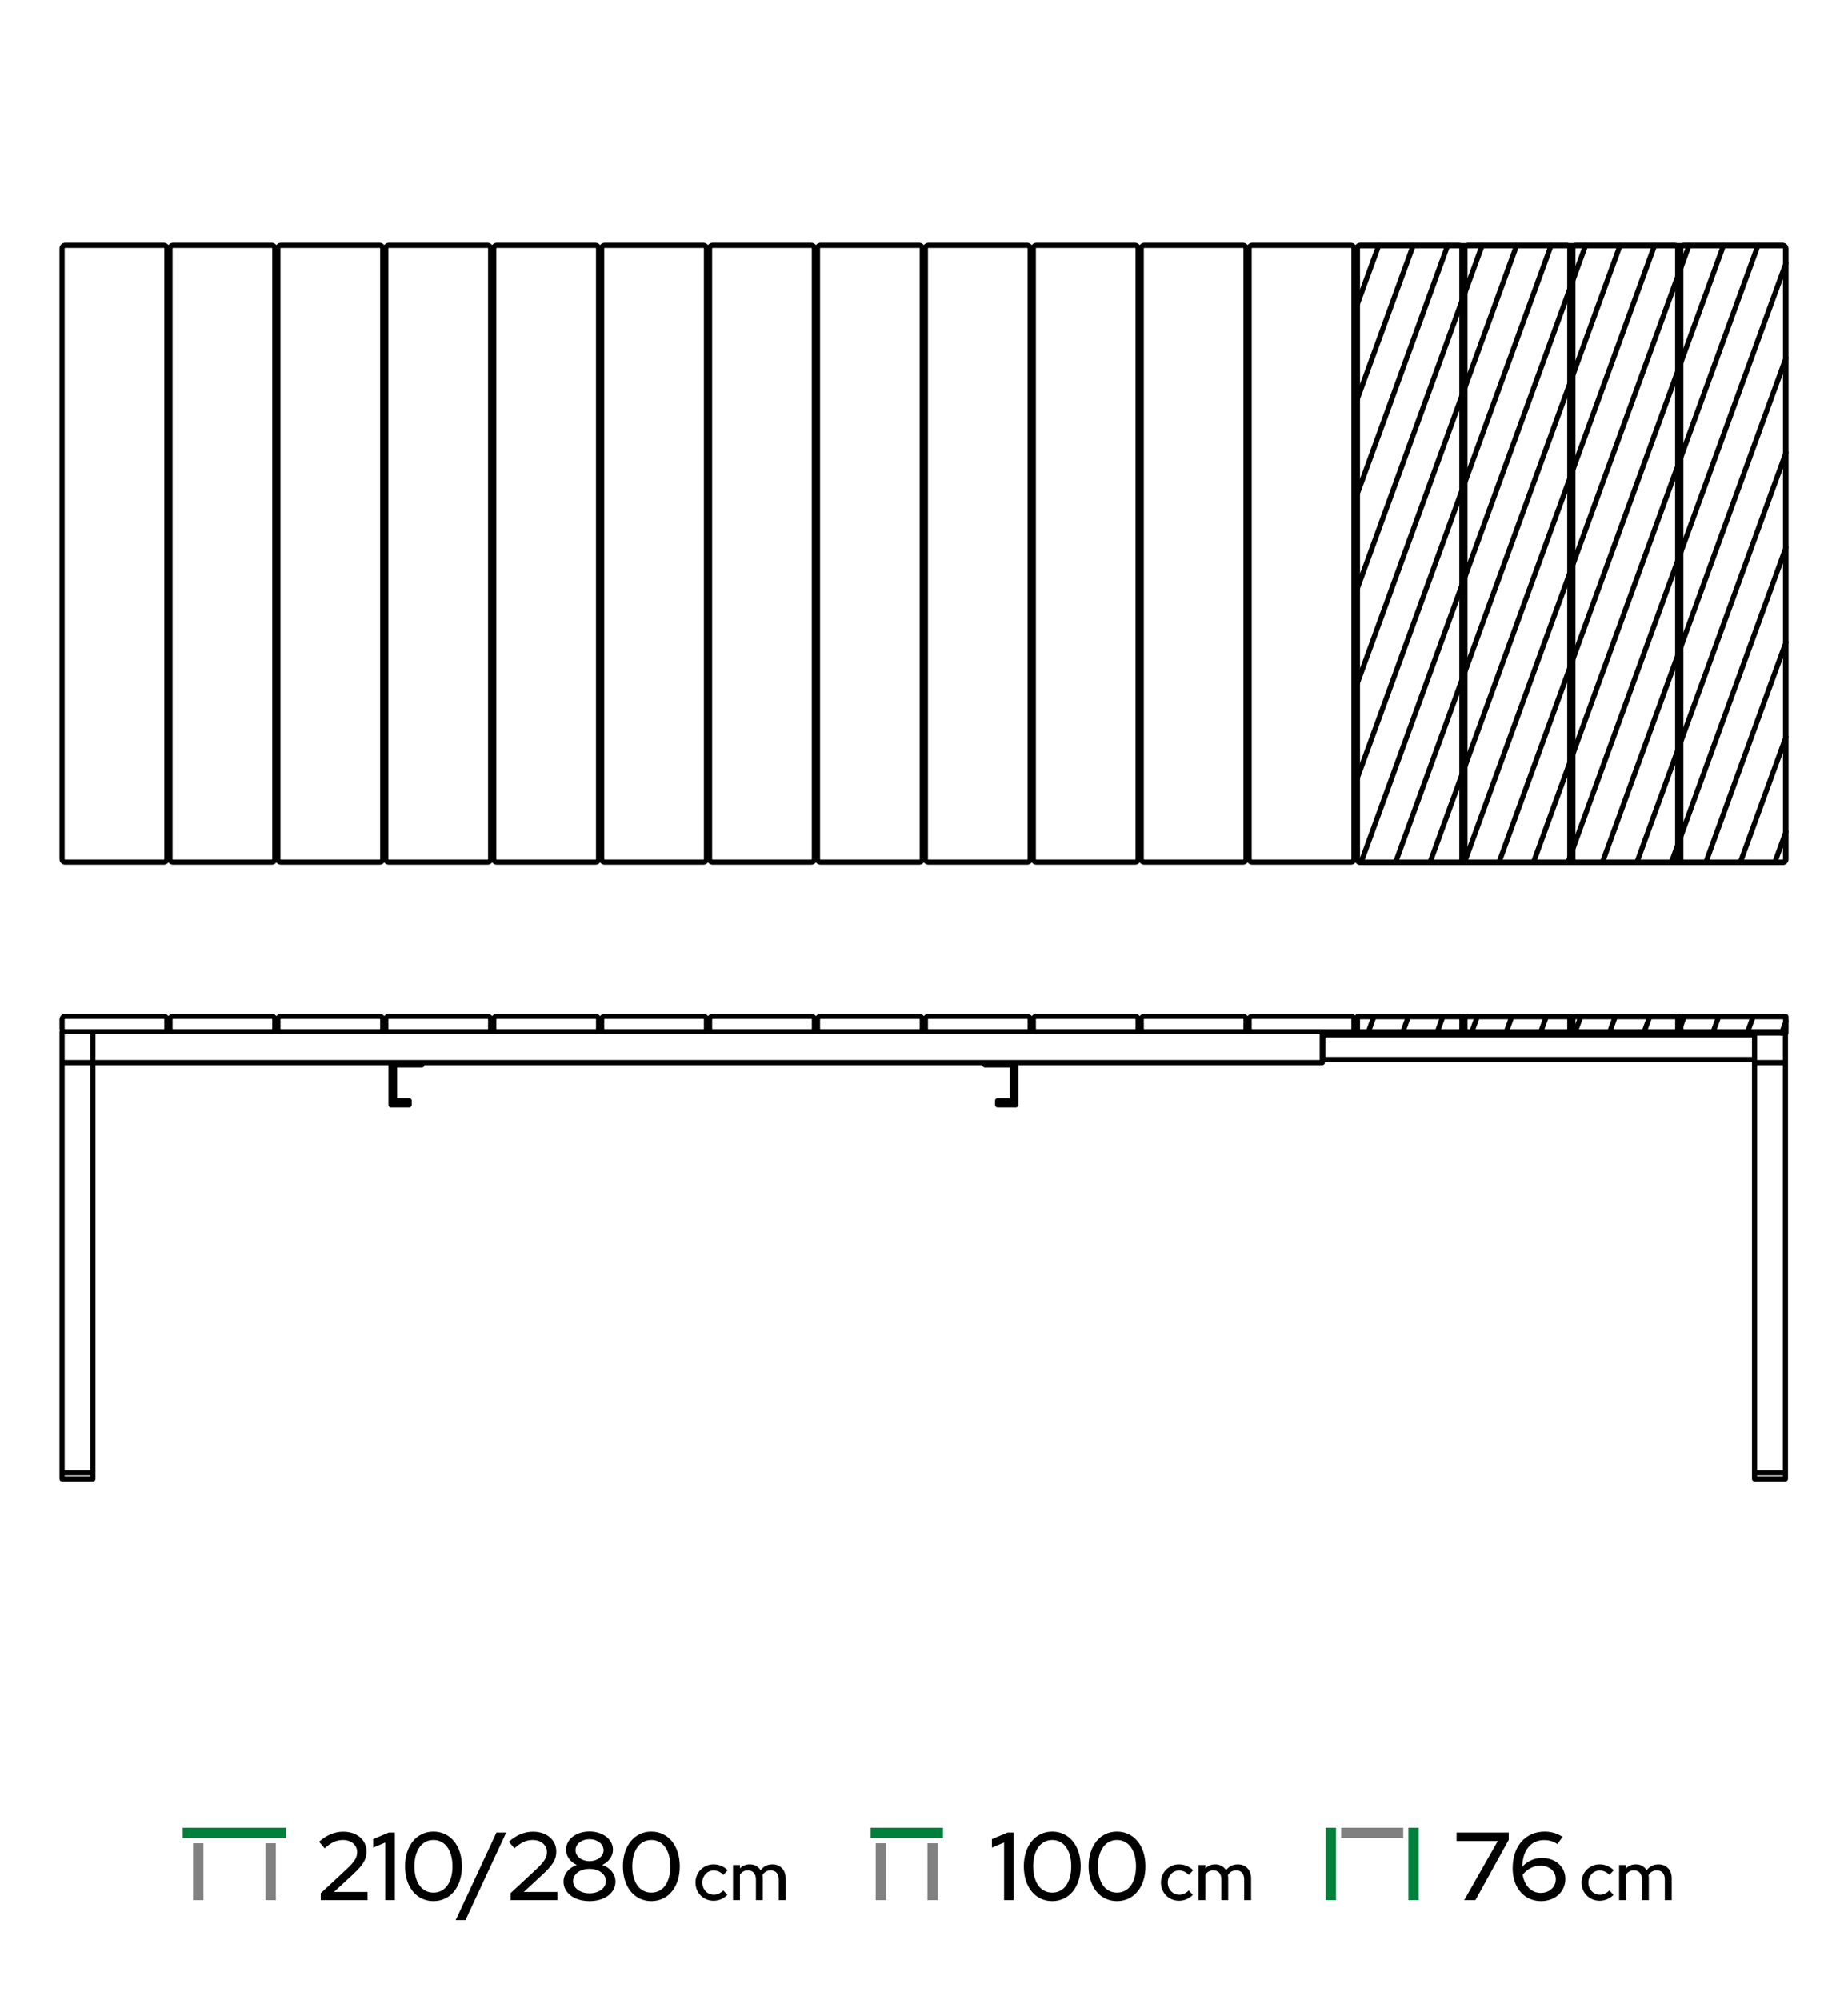 <svg width="536" height="580" viewBox="0 0 536 580" fill="none" xmlns="http://www.w3.org/2000/svg">
<path d="M48.41 298.293C48.41 298.785 48.011 299.188 47.515 299.188H18.903C18.406 299.188 18.004 298.785 18.004 298.293V295.611C18.004 295.115 18.406 294.716 18.903 294.716H47.515C48.011 294.716 48.41 295.115 48.41 295.611V298.293ZM79.71 298.293C79.71 298.785 79.312 299.188 78.819 299.188H50.2C49.707 299.188 49.305 298.785 49.305 298.293V295.611C49.305 295.115 49.707 294.716 50.2 294.716H78.819C79.312 294.716 79.71 295.115 79.71 295.611V298.293ZM111.012 298.293C111.012 298.785 110.61 299.188 110.117 299.188H81.498C81.005 299.188 80.606 298.785 80.606 298.293V295.611C80.606 295.115 81.005 294.716 81.498 294.716H110.117C110.61 294.716 111.012 295.115 111.012 295.611V298.293ZM142.314 298.293C142.314 298.785 141.911 299.188 141.414 299.188H112.799C112.306 299.188 111.907 298.785 111.907 298.293V295.611C111.907 295.115 112.306 294.716 112.799 294.716H141.414C141.911 294.716 142.314 295.115 142.314 295.611V298.293ZM173.611 298.293C173.611 298.785 173.212 299.188 172.716 299.188H144.1C143.607 299.188 143.205 298.785 143.205 298.293V295.611C143.205 295.115 143.607 294.716 144.1 294.716H172.716C173.212 294.716 173.611 295.115 173.611 295.611V298.293ZM204.909 298.293C204.909 298.785 204.51 299.188 204.017 299.188H175.398C174.905 299.188 174.506 298.785 174.506 298.293V295.611C174.506 295.115 174.905 294.716 175.398 294.716H204.017C204.51 294.716 204.909 295.115 204.909 295.611V298.293ZM236.214 298.293C236.214 298.785 235.811 299.188 235.314 299.188H206.699C206.206 299.188 205.808 298.785 205.808 298.293V295.611C205.808 295.115 206.206 294.716 206.699 294.716H235.314C235.811 294.716 236.214 295.115 236.214 295.611V298.293ZM267.511 298.293C267.511 298.785 267.112 299.188 266.616 299.188H238C237.507 299.188 237.105 298.785 237.105 298.293V295.611C237.105 295.115 237.507 294.716 238 294.716H266.616C267.112 294.716 267.511 295.115 267.511 295.611V298.293ZM298.809 298.293C298.809 298.785 298.41 299.188 297.917 299.188H269.298C268.805 299.188 268.402 298.785 268.402 298.293V295.611C268.402 295.115 268.805 294.716 269.298 294.716H297.917C298.41 294.716 298.809 295.115 298.809 295.611V298.293ZM330.11 298.293C330.11 298.785 329.711 299.188 329.214 299.188H300.599C300.106 299.188 299.707 298.785 299.707 298.293V295.611C299.707 295.115 300.106 294.716 300.599 294.716H329.214C329.711 294.716 330.11 295.115 330.11 295.611V298.293ZM361.411 298.293C361.411 298.785 361.009 299.188 360.517 299.188H331.9C331.408 299.188 331.006 298.785 331.006 298.293V295.611C331.006 295.115 331.408 294.716 331.9 294.716H360.517C361.009 294.716 361.411 295.115 361.411 295.611V298.293ZM392.712 298.293C392.712 298.785 392.31 299.188 391.818 299.188H363.201C362.705 299.188 362.302 298.785 362.302 298.293V295.611C362.302 295.115 362.705 294.716 363.201 294.716H391.818C392.31 294.716 392.712 295.115 392.712 295.611V298.293ZM424.01 298.293C424.01 298.785 423.611 299.188 423.114 299.188H394.499C394.006 299.188 393.608 298.785 393.608 298.293V295.611C393.608 295.115 394.006 294.716 394.499 294.716H423.114C423.611 294.716 424.01 295.115 424.01 295.611V298.293ZM455.311 298.293C455.311 298.785 454.909 299.188 454.417 299.188H425.797C425.304 299.188 424.905 298.785 424.905 298.293V295.611C424.905 295.115 425.304 294.716 425.797 294.716H454.417C454.909 294.716 455.311 295.115 455.311 295.611V298.293ZM486.612 298.293C486.612 298.785 486.21 299.188 485.718 299.188H457.101C456.605 299.188 456.203 298.785 456.203 298.293V295.611C456.203 295.115 456.605 294.716 457.101 294.716H485.718C486.21 294.716 486.612 295.115 486.612 295.611V298.293ZM517.91 298.293C517.91 298.785 517.511 299.188 517.014 299.188H488.399C487.907 299.188 487.504 298.785 487.504 298.293V295.611C487.504 295.115 487.907 294.716 488.399 294.716H517.014C517.511 294.716 517.91 295.115 517.91 295.611V298.293Z" stroke="black" stroke-width="1.5" stroke-miterlimit="5.032" stroke-linecap="round" stroke-linejoin="round"/>
<path d="M26.946 308.128H18.002V427.071H26.946V308.128ZM26.946 299.188H18.002V308.128H26.946V299.188ZM383.515 299.188H26.946V308.128H383.515V299.188ZM26.946 427.071H18.002V428.857H26.946V427.071ZM517.845 308.128H508.901V427.071H517.845V308.128ZM517.845 299.188H508.901V308.128H517.845V299.188ZM508.901 300.082H383.661V307.236H508.901V300.082ZM517.845 427.071H508.901V428.857H517.845V427.071Z" stroke="black" stroke-width="1.5" stroke-miterlimit="5.032" stroke-linecap="round" stroke-linejoin="round"/>
<path d="M118.672 319.188H114.441V308.8H122.359V308.202H113.418V320.381H118.672V319.188ZM289.359 319.188H293.594V308.8H285.673V308.202H294.617V320.381H289.359V319.188Z" stroke="black" stroke-width="1.5" stroke-miterlimit="5.032" stroke-linecap="round" stroke-linejoin="round"/>
<path d="M393.696 299.548H517.999V294.809H393.696V299.548Z" stroke="black" stroke-width="1.5" stroke-miterlimit="5.032" stroke-linecap="round" stroke-linejoin="round"/>
<path d="M517.999 296.148L516.761 299.548" stroke="black" stroke-width="1.5" stroke-miterlimit="5.032" stroke-linecap="round" stroke-linejoin="round"/>
<path d="M508.486 294.809L506.761 299.548" stroke="black" stroke-width="1.5" stroke-miterlimit="5.032" stroke-linecap="round" stroke-linejoin="round"/>
<path d="M498.487 294.809L496.762 299.548" stroke="black" stroke-width="1.5" stroke-miterlimit="5.032" stroke-linecap="round" stroke-linejoin="round"/>
<path d="M488.487 294.809L486.762 299.548" stroke="black" stroke-width="1.5" stroke-miterlimit="5.032" stroke-linecap="round" stroke-linejoin="round"/>
<path d="M478.487 294.809L476.762 299.548" stroke="black" stroke-width="1.5" stroke-miterlimit="5.032" stroke-linecap="round" stroke-linejoin="round"/>
<path d="M468.487 294.809L466.762 299.548" stroke="black" stroke-width="1.5" stroke-miterlimit="5.032" stroke-linecap="round" stroke-linejoin="round"/>
<path d="M458.488 294.809L456.763 299.548" stroke="black" stroke-width="1.5" stroke-miterlimit="5.032" stroke-linecap="round" stroke-linejoin="round"/>
<path d="M448.488 294.809L446.763 299.548" stroke="black" stroke-width="1.5" stroke-miterlimit="5.032" stroke-linecap="round" stroke-linejoin="round"/>
<path d="M438.488 294.809L436.763 299.548" stroke="black" stroke-width="1.5" stroke-miterlimit="5.032" stroke-linecap="round" stroke-linejoin="round"/>
<path d="M428.488 294.809L426.763 299.548" stroke="black" stroke-width="1.5" stroke-miterlimit="5.032" stroke-linecap="round" stroke-linejoin="round"/>
<path d="M418.488 294.809L416.764 299.548" stroke="black" stroke-width="1.5" stroke-miterlimit="5.032" stroke-linecap="round" stroke-linejoin="round"/>
<path d="M408.489 294.809L406.764 299.548" stroke="black" stroke-width="1.5" stroke-miterlimit="5.032" stroke-linecap="round" stroke-linejoin="round"/>
<path d="M398.489 294.809L396.764 299.548" stroke="black" stroke-width="1.5" stroke-miterlimit="5.032" stroke-linecap="round" stroke-linejoin="round"/>
<path d="M48.407 249.108C48.407 249.601 48.005 250.002 47.512 250.002H18.895C18.403 250.002 18.001 249.601 18.001 249.108V72.039C18.001 71.546 18.403 71.143 18.895 71.143H47.512C48.005 71.143 48.407 71.546 48.407 72.039V249.108ZM79.708 249.108C79.708 249.601 79.306 250.002 78.813 250.002H50.197C49.701 250.002 49.302 249.601 49.302 249.108V72.039C49.302 71.546 49.701 71.143 50.197 71.143H78.813C79.306 71.143 79.708 71.546 79.708 72.039V249.108ZM111.009 249.108C111.009 249.601 110.607 250.002 110.114 250.002H81.495C81.002 250.002 80.603 249.601 80.603 249.108V72.039C80.603 71.546 81.002 71.143 81.495 71.143H110.114C110.607 71.143 111.009 71.546 111.009 72.039V249.108ZM142.307 249.108C142.307 249.601 141.908 250.002 141.411 250.002H112.796C112.303 250.002 111.901 249.601 111.901 249.108V72.039C111.901 71.546 112.303 71.143 112.796 71.143H141.411C141.908 71.143 142.307 71.546 142.307 72.039V249.108ZM173.608 249.108C173.608 249.601 173.206 250.002 172.713 250.002H144.097C143.601 250.002 143.202 249.601 143.202 249.108V72.039C143.202 71.546 143.601 71.143 144.097 71.143H172.713C173.206 71.143 173.608 71.546 173.608 72.039V249.108ZM204.906 249.108C204.906 249.601 204.507 250.002 204.01 250.002H175.395C174.902 250.002 174.503 249.601 174.503 249.108V72.039C174.503 71.546 174.902 71.143 175.395 71.143H204.01C204.507 71.143 204.906 71.546 204.906 72.039V249.108ZM236.207 249.108C236.207 249.601 235.808 250.002 235.311 250.002H206.696C206.199 250.002 205.801 249.601 205.801 249.108V72.039C205.801 71.546 206.199 71.143 206.696 71.143H235.311C235.808 71.143 236.207 71.546 236.207 72.039V249.108ZM267.508 249.108C267.508 249.601 267.106 250.002 266.613 250.002H237.997C237.501 250.002 237.102 249.601 237.102 249.108V72.039C237.102 71.546 237.501 71.143 237.997 71.143H266.613C267.106 71.143 267.508 71.546 267.508 72.039V249.108ZM298.806 249.108C298.806 249.601 298.407 250.002 297.914 250.002H269.295C268.802 250.002 268.399 249.601 268.399 249.108V72.039C268.399 71.546 268.802 71.143 269.295 71.143H297.914C298.407 71.143 298.806 71.546 298.806 72.039V249.108ZM330.107 249.108C330.107 249.601 329.708 250.002 329.211 250.002H300.596C300.103 250.002 299.7 249.601 299.7 249.108V72.039C299.7 71.546 300.103 71.143 300.596 71.143H329.211C329.708 71.143 330.107 71.546 330.107 72.039V249.108ZM361.408 249.108C361.408 249.601 361.006 250.002 360.514 250.002H331.897C331.405 250.002 331.003 249.601 331.003 249.108V72.039C331.003 71.546 331.405 71.143 331.897 71.143H360.514C361.006 71.143 361.408 71.546 361.408 72.039V249.108ZM392.706 249.108C392.706 249.601 392.307 250.002 391.815 250.002H363.195C362.703 250.002 362.299 249.601 362.299 249.108V72.039C362.299 71.546 362.703 71.143 363.195 71.143H391.815C392.307 71.143 392.706 71.546 392.706 72.039V249.108ZM424.007 249.108C424.007 249.601 423.605 250.002 423.111 250.002H394.496C394.004 250.002 393.6 249.601 393.6 249.108V72.039C393.6 71.546 394.004 71.143 394.496 71.143H423.111C423.605 71.143 424.007 71.546 424.007 72.039V249.108ZM455.308 249.108C455.308 249.601 454.906 250.002 454.414 250.002H425.794C425.301 250.002 424.903 249.601 424.903 249.108V72.039C424.903 71.546 425.301 71.143 425.794 71.143H454.414C454.906 71.143 455.308 71.546 455.308 72.039V249.108ZM486.606 249.108C486.606 249.601 486.208 250.002 485.715 250.002H457.095C456.602 250.002 456.2 249.601 456.2 249.108V72.039C456.2 71.546 456.602 71.143 457.095 71.143H485.715C486.208 71.143 486.606 71.546 486.606 72.039V249.108ZM517.907 249.108C517.907 249.601 517.505 250.002 517.012 250.002H488.396C487.899 250.002 487.501 249.601 487.501 249.108V72.039C487.501 71.546 487.899 71.143 488.396 71.143H517.012C517.505 71.143 517.907 71.546 517.907 72.039V249.108Z" stroke="black" stroke-width="1.5" stroke-miterlimit="5.032" stroke-linecap="round" stroke-linejoin="round"/>
<path d="M517.999 249.2C517.999 249.692 517.596 250.095 517.103 250.095H394.588C394.095 250.095 393.692 249.692 393.692 249.2V72.13C393.692 71.638 394.095 71.235 394.588 71.235H517.103C517.596 71.235 517.999 71.638 517.999 72.13V249.2Z" stroke="black" stroke-width="1.5" stroke-miterlimit="5.032" stroke-linecap="round" stroke-linejoin="round"/>
<path d="M517.999 241.198L514.761 250.095" stroke="black" stroke-width="1.5" stroke-miterlimit="5.032" stroke-linecap="round" stroke-linejoin="round"/>
<path d="M517.999 213.724L504.761 250.095" stroke="black" stroke-width="1.5" stroke-miterlimit="5.032" stroke-linecap="round" stroke-linejoin="round"/>
<path d="M517.999 186.25L494.761 250.095" stroke="black" stroke-width="1.5" stroke-miterlimit="5.032" stroke-linecap="round" stroke-linejoin="round"/>
<path d="M517.999 158.776L484.761 250.095" stroke="black" stroke-width="1.5" stroke-miterlimit="5.032" stroke-linecap="round" stroke-linejoin="round"/>
<path d="M517.999 131.302L474.762 250.095" stroke="black" stroke-width="1.5" stroke-miterlimit="5.032" stroke-linecap="round" stroke-linejoin="round"/>
<path d="M517.999 103.828L464.762 250.095" stroke="black" stroke-width="1.5" stroke-miterlimit="5.032" stroke-linecap="round" stroke-linejoin="round"/>
<path d="M517.999 76.353L454.762 250.095" stroke="black" stroke-width="1.5" stroke-miterlimit="5.032" stroke-linecap="round" stroke-linejoin="round"/>
<path d="M509.862 71.235L444.762 250.095" stroke="black" stroke-width="1.5" stroke-miterlimit="5.032" stroke-linecap="round" stroke-linejoin="round"/>
<path d="M499.863 71.235L434.763 250.095" stroke="black" stroke-width="1.5" stroke-miterlimit="5.032" stroke-linecap="round" stroke-linejoin="round"/>
<path d="M489.863 71.235L424.763 250.095" stroke="black" stroke-width="1.5" stroke-miterlimit="5.032" stroke-linecap="round" stroke-linejoin="round"/>
<path d="M479.863 71.235L414.763 250.095" stroke="black" stroke-width="1.5" stroke-miterlimit="5.032" stroke-linecap="round" stroke-linejoin="round"/>
<path d="M469.863 71.235L404.763 250.095" stroke="black" stroke-width="1.5" stroke-miterlimit="5.032" stroke-linecap="round" stroke-linejoin="round"/>
<path d="M459.863 71.235L394.763 250.095" stroke="black" stroke-width="1.5" stroke-miterlimit="5.032" stroke-linecap="round" stroke-linejoin="round"/>
<path d="M449.864 71.235L393.692 225.564" stroke="black" stroke-width="1.5" stroke-miterlimit="5.032" stroke-linecap="round" stroke-linejoin="round"/>
<path d="M439.864 71.235L393.692 198.09" stroke="black" stroke-width="1.5" stroke-miterlimit="5.032" stroke-linecap="round" stroke-linejoin="round"/>
<path d="M429.864 71.235L393.692 170.616" stroke="black" stroke-width="1.5" stroke-miterlimit="5.032" stroke-linecap="round" stroke-linejoin="round"/>
<path d="M419.864 71.235L393.692 143.142" stroke="black" stroke-width="1.5" stroke-miterlimit="5.032" stroke-linecap="round" stroke-linejoin="round"/>
<path d="M409.864 71.235L393.692 115.668" stroke="black" stroke-width="1.5" stroke-miterlimit="5.032" stroke-linecap="round" stroke-linejoin="round"/>
<path d="M399.865 71.235L393.692 88.194" stroke="black" stroke-width="1.5" stroke-miterlimit="5.032" stroke-linecap="round" stroke-linejoin="round"/>
<path d="M59.001 534.501H56.002V551.001H59.001V534.501Z" fill="#818181"/>
<path d="M82.999 530H53V532.999H82.999V530Z" fill="#00803D"/>
<path d="M77.002 534.497L77.002 551.001L80.001 551.001L80.001 534.497L77.002 534.497Z" fill="#818181"/>
<path d="M93.036 551H106.616V548.62H96.872L102.388 543.524C105.412 540.696 106.308 539.156 106.308 536.888C106.308 533.528 103.536 531.148 99.56 531.148C97.068 531.148 94.744 532.1 92.56 534.06L94.156 535.964C96.116 534.228 97.6 533.556 99.504 533.556C101.856 533.556 103.592 535.012 103.592 537.056C103.592 538.624 102.864 539.8 100.596 541.956L93.036 548.984V551ZM114.531 531.4H112.767L108.231 533.304V535.768L111.759 534.284V551H114.531V531.4ZM125.716 551.28C130.616 551.28 133.976 547.192 133.976 541.2C133.976 535.208 130.616 531.12 125.716 531.12C120.844 531.12 117.484 535.208 117.484 541.2C117.484 547.192 120.816 551.28 125.716 551.28ZM125.716 548.816C122.356 548.816 120.2 545.876 120.2 541.2C120.2 536.524 122.356 533.556 125.716 533.556C129.104 533.556 131.232 536.524 131.232 541.2C131.232 545.876 129.104 548.816 125.716 548.816ZM132.177 556.796H135.005L146.821 531.4H143.993L132.177 556.796ZM148.079 551H161.659V548.62H151.915L157.431 543.524C160.455 540.696 161.351 539.156 161.351 536.888C161.351 533.528 158.579 531.148 154.603 531.148C152.111 531.148 149.787 532.1 147.603 534.06L149.199 535.964C151.159 534.228 152.643 533.556 154.547 533.556C156.899 533.556 158.635 535.012 158.635 537.056C158.635 538.624 157.907 539.8 155.639 541.956L148.079 548.984V551ZM170.981 551.28C175.377 551.28 178.513 548.928 178.513 545.624C178.513 543.44 176.973 541.592 174.677 540.78C176.553 539.94 177.785 538.288 177.785 536.356C177.785 533.36 174.845 531.092 170.981 531.092C167.089 531.092 164.177 533.36 164.177 536.356C164.177 538.288 165.409 539.94 167.285 540.78C164.989 541.592 163.449 543.44 163.449 545.624C163.449 548.928 166.585 551.28 170.981 551.28ZM170.981 539.688C168.685 539.688 166.921 538.288 166.921 536.524C166.921 534.732 168.657 533.332 170.981 533.332C173.305 533.332 175.069 534.732 175.069 536.524C175.069 538.288 173.277 539.688 170.981 539.688ZM170.981 549.012C168.265 549.012 166.221 547.5 166.221 545.456C166.221 543.44 168.265 541.928 170.981 541.928C173.697 541.928 175.741 543.44 175.741 545.456C175.741 547.5 173.697 549.012 170.981 549.012ZM188.907 551.28C193.807 551.28 197.167 547.192 197.167 541.2C197.167 535.208 193.807 531.12 188.907 531.12C184.035 531.12 180.675 535.208 180.675 541.2C180.675 547.192 184.007 551.28 188.907 551.28ZM188.907 548.816C185.547 548.816 183.391 545.876 183.391 541.2C183.391 536.524 185.547 533.556 188.907 533.556C192.295 533.556 194.423 536.524 194.423 541.2C194.423 545.876 192.295 548.816 188.907 548.816Z" fill="black"/>
<path d="M207.04 549.42C205.16 549.42 203.7 547.9 203.7 545.9C203.7 543.94 205.14 542.4 207 542.4C208.04 542.4 209.02 542.84 209.8 543.68L211.06 542.32C210 541.24 208.5 540.62 206.96 540.62C204.02 540.62 201.72 542.94 201.72 545.9C201.72 548.88 204.02 551.18 206.96 551.18C208.48 551.18 209.92 550.56 210.98 549.48L209.78 548.18C208.96 549.02 208.06 549.42 207.04 549.42ZM212.61 551H214.61V543.6C215.17 542.78 215.95 542.36 216.91 542.36C218.35 542.36 219.25 543.34 219.25 544.94V551H221.23V544.6C221.23 544.3 221.21 544 221.15 543.72C221.73 542.82 222.53 542.36 223.53 542.36C224.97 542.36 225.87 543.34 225.87 544.94V551H227.87V544.6C227.87 542.24 226.29 540.62 224.05 540.62C222.61 540.62 221.43 541.2 220.61 542.32C219.97 541.26 218.85 540.62 217.47 540.62C216.33 540.62 215.37 541.02 214.61 541.78V540.82H212.61V551Z" fill="black"/>
<path d="M257.002 534.501H254.002V550.998H257.002V534.501Z" fill="#818181"/>
<path d="M273.499 530H252.501V533H273.499V530Z" fill="#00803D"/>
<path d="M269 534.493L269 550.999L272.001 550.999L272.001 534.493L269 534.493Z" fill="#818181"/>
<path d="M294 531.4H292.236L287.7 533.304V535.768L291.228 534.284V551H294V531.4ZM305.185 551.28C310.085 551.28 313.445 547.192 313.445 541.2C313.445 535.208 310.085 531.12 305.185 531.12C300.313 531.12 296.953 535.208 296.953 541.2C296.953 547.192 300.285 551.28 305.185 551.28ZM305.185 548.816C301.825 548.816 299.669 545.876 299.669 541.2C299.669 536.524 301.825 533.556 305.185 533.556C308.573 533.556 310.701 536.524 310.701 541.2C310.701 545.876 308.573 548.816 305.185 548.816ZM323.97 551.28C328.87 551.28 332.23 547.192 332.23 541.2C332.23 535.208 328.87 531.12 323.97 531.12C319.098 531.12 315.738 535.208 315.738 541.2C315.738 547.192 319.07 551.28 323.97 551.28ZM323.97 548.816C320.61 548.816 318.454 545.876 318.454 541.2C318.454 536.524 320.61 533.556 323.97 533.556C327.358 533.556 329.486 536.524 329.486 541.2C329.486 545.876 327.358 548.816 323.97 548.816Z" fill="black"/>
<path d="M342.04 549.42C340.16 549.42 338.7 547.9 338.7 545.9C338.7 543.94 340.14 542.4 342 542.4C343.04 542.4 344.02 542.84 344.8 543.68L346.06 542.32C345 541.24 343.5 540.62 341.96 540.62C339.02 540.62 336.72 542.94 336.72 545.9C336.72 548.88 339.02 551.18 341.96 551.18C343.48 551.18 344.92 550.56 345.98 549.48L344.78 548.18C343.96 549.02 343.06 549.42 342.04 549.42ZM347.61 551H349.61V543.6C350.17 542.78 350.95 542.36 351.91 542.36C353.35 542.36 354.25 543.34 354.25 544.94V551H356.23V544.6C356.23 544.3 356.21 544 356.15 543.72C356.73 542.82 357.53 542.36 358.53 542.36C359.97 542.36 360.87 543.34 360.87 544.94V551H362.87V544.6C362.87 542.24 361.29 540.62 359.05 540.62C357.61 540.62 356.43 541.2 355.61 542.32C354.97 541.26 353.85 540.62 352.47 540.62C351.33 540.62 350.37 541.02 349.61 541.78V540.82H347.61V551Z" fill="black"/>
<path d="M387.503 530H384.503V551H387.503V530Z" fill="#00803D"/>
<path d="M407 530H389V533H407V530Z" fill="#818181"/>
<path d="M408.499 530.001L408.499 550.996L411.499 550.996L411.499 530.001L408.499 530.001Z" fill="#00803D"/>
<path d="M424.688 551H427.936L437.596 533.5V531.4H422.476V533.836H434.432L424.688 551ZM446.965 551.28C451.025 551.28 454.021 548.564 454.021 544.84C454.021 541.312 451.165 538.764 447.217 538.764C445.005 538.764 442.905 539.744 441.505 541.34C441.673 536.412 444.025 533.584 447.889 533.584C449.289 533.584 450.549 533.948 451.725 534.732L453.209 532.66C451.865 531.708 449.933 531.12 448.057 531.12C442.457 531.12 438.733 535.32 438.733 541.788C438.733 547.388 442.093 551.28 446.965 551.28ZM446.741 541.004C449.401 541.004 451.249 542.6 451.249 544.924C451.249 547.192 449.401 548.9 446.881 548.9C444.165 548.9 442.149 546.8 441.645 543.636C442.961 541.956 444.809 541.004 446.741 541.004Z" fill="black"/>
<path d="M464.04 549.42C462.16 549.42 460.7 547.9 460.7 545.9C460.7 543.94 462.14 542.4 464 542.4C465.04 542.4 466.02 542.84 466.8 543.68L468.06 542.32C467 541.24 465.5 540.62 463.96 540.62C461.02 540.62 458.72 542.94 458.72 545.9C458.72 548.88 461.02 551.18 463.96 551.18C465.48 551.18 466.92 550.56 467.98 549.48L466.78 548.18C465.96 549.02 465.06 549.42 464.04 549.42ZM469.61 551H471.61V543.6C472.17 542.78 472.95 542.36 473.91 542.36C475.35 542.36 476.25 543.34 476.25 544.94V551H478.23V544.6C478.23 544.3 478.21 544 478.15 543.72C478.73 542.82 479.53 542.36 480.53 542.36C481.97 542.36 482.87 543.34 482.87 544.94V551H484.87V544.6C484.87 542.24 483.29 540.62 481.05 540.62C479.61 540.62 478.43 541.2 477.61 542.32C476.97 541.26 475.85 540.62 474.47 540.62C473.33 540.62 472.37 541.02 471.61 541.78V540.82H469.61V551Z" fill="black"/>
</svg>
